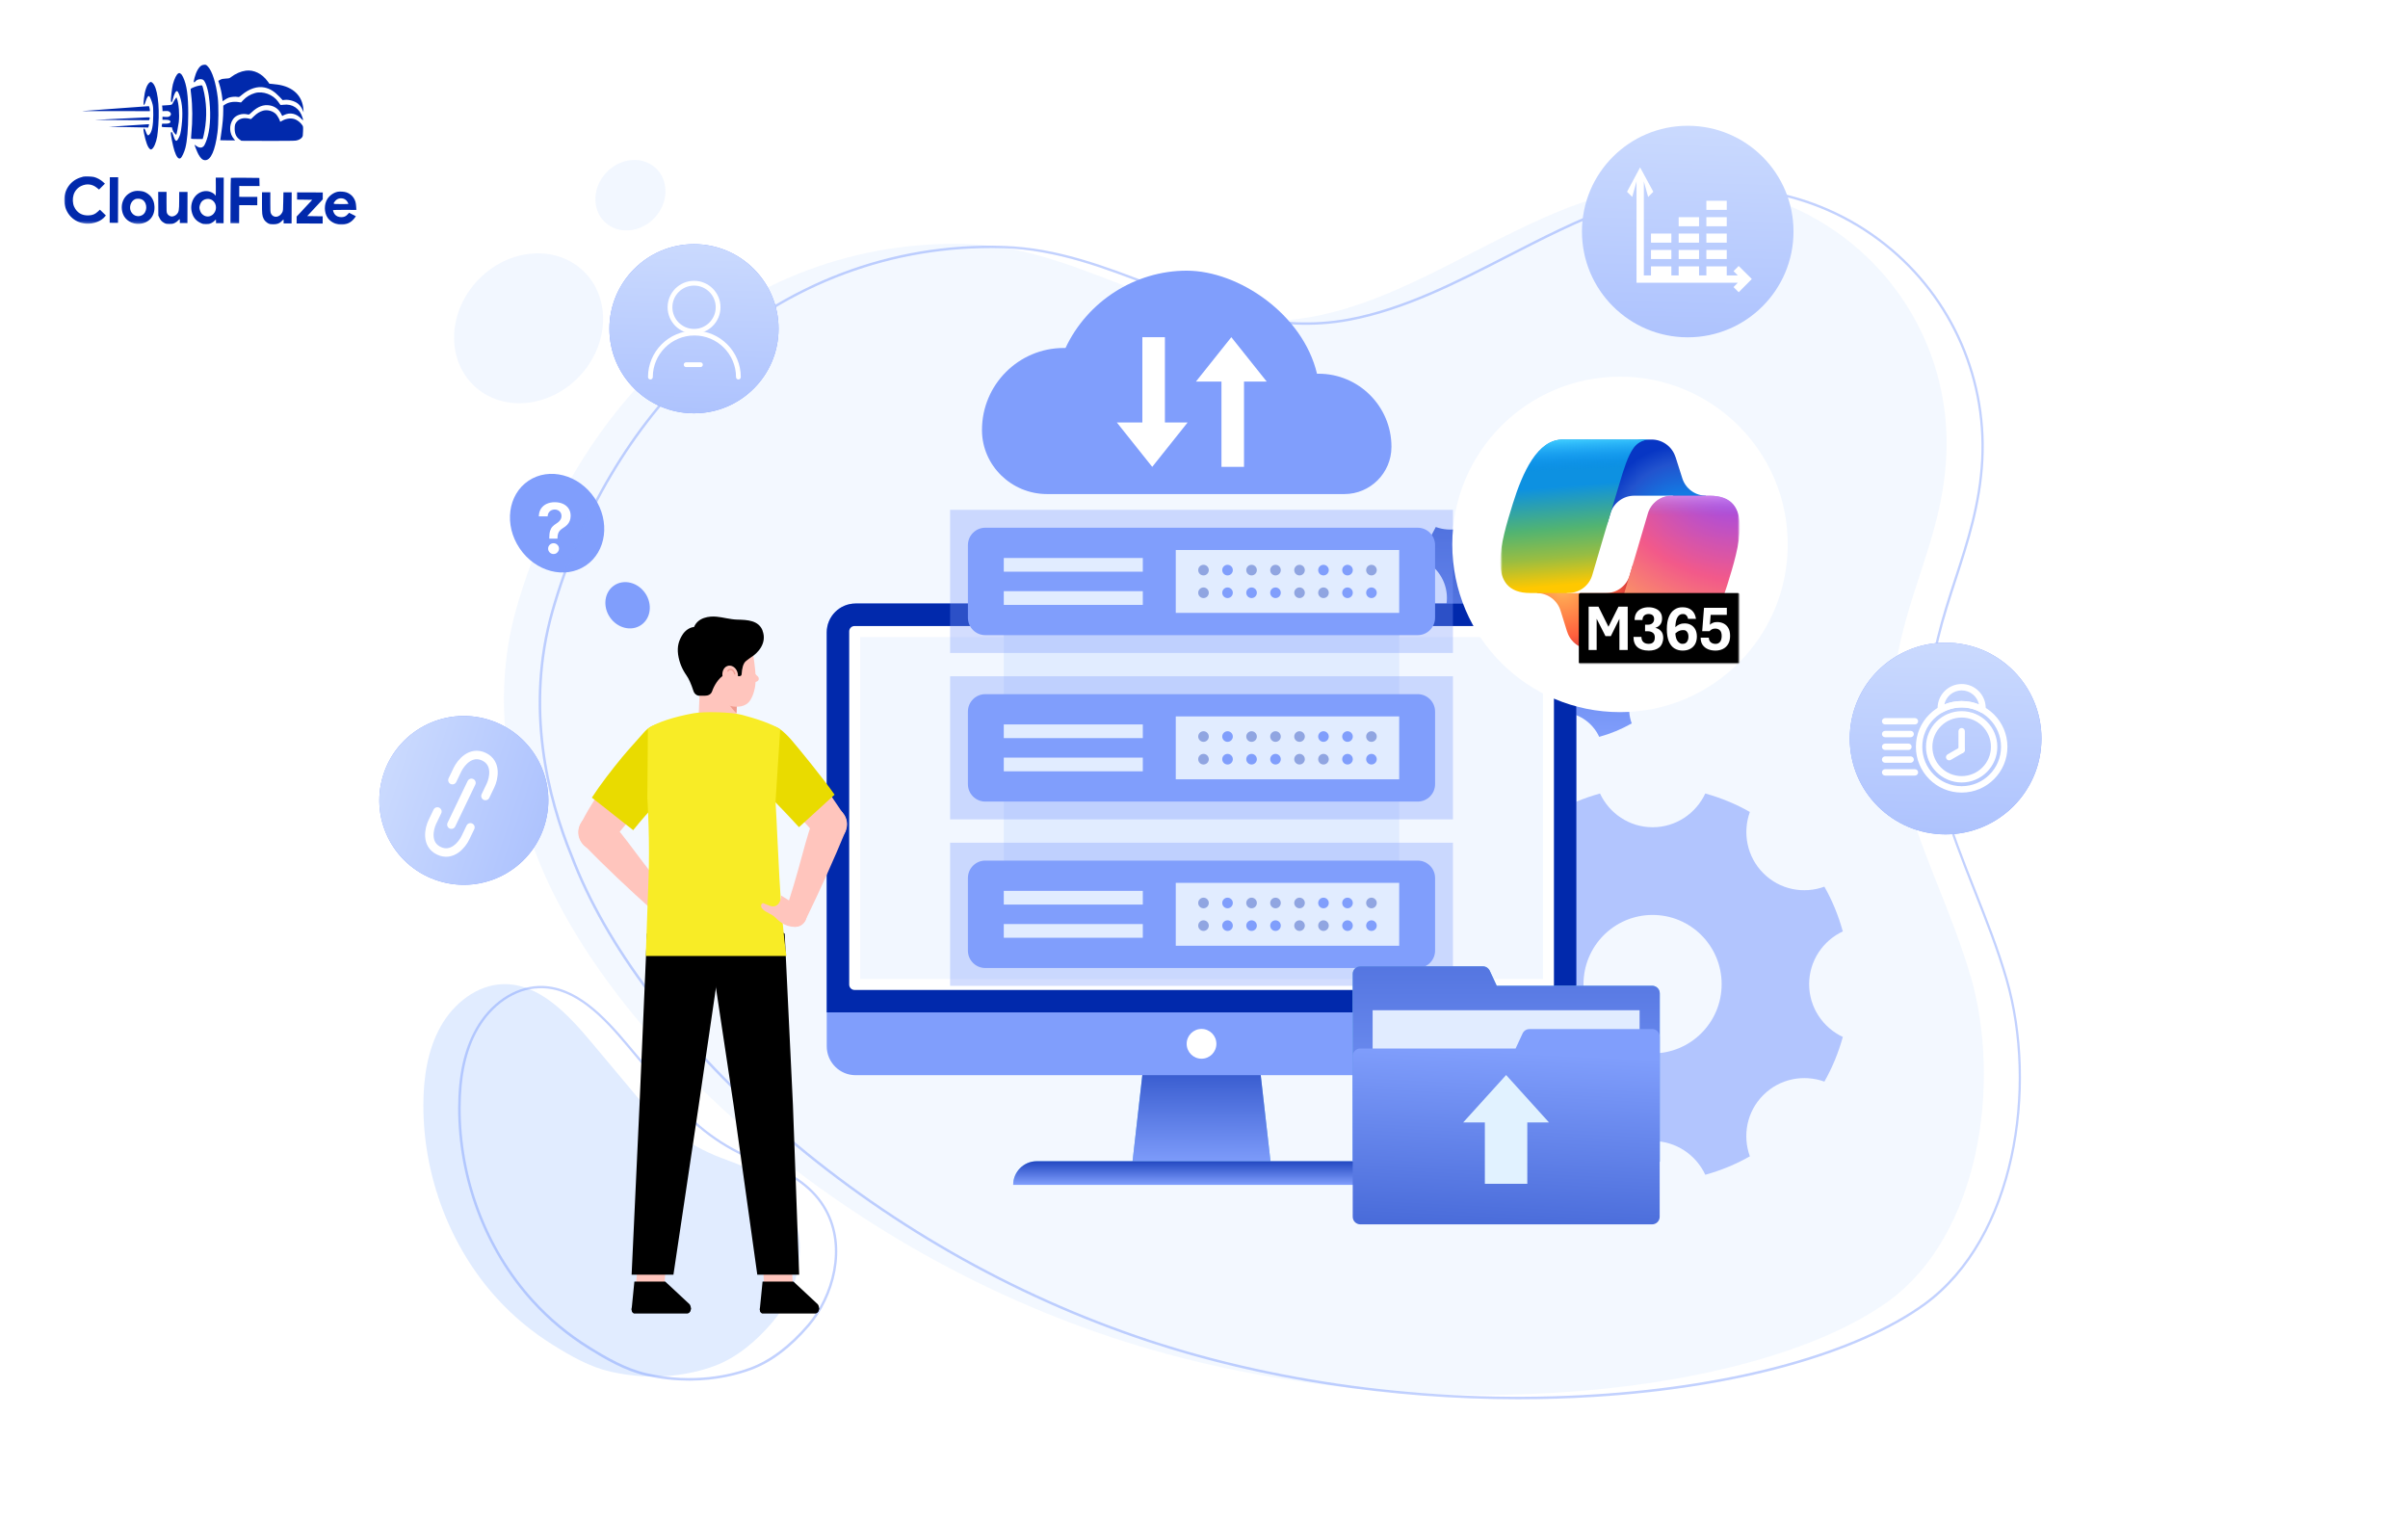 <?xml version="1.0" encoding="UTF-8"?> <svg xmlns="http://www.w3.org/2000/svg" width="900" height="568" viewBox="0 0 900 568" fill="none"><path d="M75.422 24.413C74.366 24.924 73.319 26.731 72.702 29.094C72.4 30.255 72.372 30.553 72.507 30.688C72.655 30.838 72.736 30.797 72.967 30.487C73.538 29.719 74.755 29.385 75.754 29.741C76.618 30.041 77.582 32.626 78.057 35.926C78.848 41.564 78.694 46.957 77.652 50.927C77.268 52.399 76.613 54.018 76.206 54.545C76.043 54.733 75.718 54.988 75.475 55.082C74.906 55.323 73.988 55.063 73.247 54.453C72.95 54.222 72.721 54.072 72.721 54.113C72.72 54.369 73.751 56.955 74.154 57.673C75 59.216 75.741 59.868 76.688 59.871C78.796 59.879 80.404 56.262 81.279 49.575C81.696 46.427 81.748 39.507 81.394 36.505C80.737 31.055 79.307 26.536 77.704 24.868C77.125 24.258 77.018 24.189 76.463 24.188C76.139 24.186 75.666 24.293 75.422 24.413Z" fill="#0129AC"></path><path d="M91.88 26.406C90.014 26.656 88.037 27.514 86.262 28.872C85.774 29.263 85.624 29.289 84.368 29.366C83.273 29.43 82.88 29.509 82.311 29.804C81.919 29.993 81.594 30.18 81.594 30.221C81.594 30.248 81.767 30.83 81.995 31.52C82.475 33.049 82.861 34.807 83.058 36.538L83.216 37.85L83.974 37.326C84.38 37.03 85.058 36.667 85.478 36.506C86.343 36.185 88.006 36.042 88.803 36.221C89.33 36.345 89.357 36.331 90.415 35.443C93.14 33.142 96.252 32.139 98.872 32.702C100.884 33.129 102.543 34.162 104.455 36.169L105.64 37.417L106.425 37.324C108.007 37.155 110.154 37.771 111.353 38.734C112.027 39.264 112.726 40.24 113.128 41.16L113.464 41.959L113.387 40.877C113.067 35.834 109.524 32.43 103.742 31.611C103.188 31.528 102.283 31.417 101.716 31.374L100.688 31.289L100.056 30.422C97.945 27.523 94.868 26.011 91.88 26.406Z" fill="#0129AC"></path><path d="M66.625 27.44C65.975 27.802 65.199 29.354 64.624 31.474C64.268 32.811 63.765 37.27 63.912 37.864C64.085 38.541 64.343 38.218 64.645 36.948C65.139 34.963 65.737 33.87 66.237 34.075C66.561 34.198 67.204 35.7 67.564 37.148C68.31 40.151 68.35 44.03 67.658 48.691C67.492 49.839 67.327 50.433 66.919 51.283C66.02 53.199 65.588 53.09 64.826 50.762C64.317 49.247 64.048 48.935 63.87 49.651C63.733 50.164 64.609 54.533 65.211 56.413C65.946 58.673 66.727 59.609 67.485 59.125C67.973 58.802 68.872 56.887 69.27 55.334C69.969 52.592 70.336 48.281 70.356 42.618C70.38 35.874 69.799 31.722 68.472 28.919C68.083 28.121 67.814 27.727 67.504 27.538C67.005 27.225 67.032 27.225 66.625 27.44Z" fill="#0129AC"></path><path d="M55.856 30.884C54.894 31.637 54.102 33.892 53.808 36.77C53.683 37.905 53.624 38.918 53.665 39.04C53.825 39.446 54.043 39.15 54.398 38.015C54.918 36.368 55.366 35.694 55.785 35.953C56.054 36.116 56.804 37.97 57.044 39.052C57.243 39.918 57.295 40.689 57.287 42.905C57.272 47.001 56.777 49.391 55.774 50.334C55.218 50.858 55.002 50.601 54.306 48.666C54.065 48.03 53.782 47.84 53.632 48.245C53.591 48.366 53.67 49.069 53.829 49.827C54.467 53.019 55.229 55.089 55.998 55.66C56.348 55.918 56.402 55.918 56.728 55.743C57.486 55.314 58.344 53.343 58.745 51.047C58.869 50.398 59.051 48.48 59.179 46.764C59.719 39.224 58.784 32.476 56.978 30.956C56.48 30.535 56.318 30.521 55.856 30.884Z" fill="#0129AC"></path><path d="M73.772 32.152C72.892 32.379 71.539 32.955 71.267 33.211C71.213 33.265 71.291 34.211 71.436 35.334C71.975 39.431 72.008 45.243 71.504 50.188C71.42 51.053 71.39 51.796 71.444 51.851C71.484 51.904 72.485 51.949 73.647 51.953L75.755 51.96L75.933 51.352C76.043 51.015 76.263 49.949 76.442 48.989C77.434 43.735 77.238 38.044 75.891 32.93C75.611 31.902 75.598 31.888 75.178 31.9C74.948 31.9 74.313 32.019 73.772 32.152Z" fill="#0129AC"></path><path d="M95.295 34.779C93.536 35.287 92.046 36.201 90.852 37.481L90.092 38.289L89.038 38.136C87.215 37.873 85.294 38.231 84.088 39.065L83.451 39.496L83.445 41.28C83.437 43.685 83.225 46.131 82.726 49.549C82.504 51.102 82.324 52.4 82.324 52.413C82.324 52.44 83.581 52.458 85.108 52.463L87.893 52.473L87.475 51.999C85.685 49.951 85.534 46.802 87.096 44.537C88.17 42.986 90.43 42.251 92.563 42.758C93.09 42.882 93.09 42.882 94.121 41.912C96.331 39.812 98.524 38.995 100.82 39.395C102.684 39.727 104.14 40.772 104.986 42.383L105.483 43.331L106.119 43.01C108.394 41.883 110.731 42.377 112.616 44.384C113.37 45.184 113.41 45.144 113.09 44.034C112.075 40.571 109.311 38.696 105.93 39.156C104.97 39.288 104.862 39.274 104.701 39.058C104.607 38.922 104.257 38.434 103.934 37.974C102.078 35.344 98.231 33.925 95.295 34.779Z" fill="#0129AC"></path><path d="M65.51 36.976C65.266 37.313 64.899 37.92 64.694 38.352C64.272 39.242 64.326 39.216 62.041 39.356L60.581 39.446L60.66 40.054C60.7 40.379 60.739 40.865 60.738 41.109L60.736 41.541L61.723 41.49C62.494 41.439 62.791 41.467 63.169 41.671C64.073 42.148 64.137 43.067 63.284 43.51C62.918 43.712 62.621 43.738 61.782 43.694L60.729 43.623L60.725 44.771L61.846 44.762C63.076 44.753 63.697 44.998 63.696 45.499C63.694 45.998 63.071 46.24 61.787 46.235L60.611 46.231L60.529 46.622C60.336 47.541 60.255 47.5 62.35 47.548L64.269 47.596L64.416 48.204C64.509 48.556 64.71 49.043 64.858 49.301C65.167 49.802 65.8 50.453 65.895 50.358C66.017 50.237 66.65 46.969 66.817 45.645C67.152 42.794 66.829 38.576 66.132 36.857L65.945 36.383L65.51 36.976Z" fill="#0129AC"></path><path d="M43.441 40.561C36.789 41.051 31.124 41.463 30.867 41.503C30.61 41.543 31.786 41.56 33.489 41.525C35.193 41.505 40.964 41.498 46.303 41.517L56.007 41.552L56.009 41.2C56.01 40.755 55.73 39.659 55.622 39.672C55.581 39.685 50.093 40.085 43.441 40.561Z" fill="#0129AC"></path><path d="M98.327 41.36C97.11 41.707 95.999 42.379 94.887 43.469L93.815 44.506L92.857 44.287C91.087 43.916 89.531 44.316 88.568 45.394C87.889 46.161 87.712 46.701 87.707 48.08C87.7 49.972 88.304 51.272 89.625 52.196L90.232 52.617L99.963 52.651C106.113 52.674 110.02 52.634 110.574 52.541C111.602 52.383 112.455 51.926 112.903 51.306C113.188 50.915 113.216 50.699 113.262 49.077C113.323 47.307 113.309 47.266 112.947 46.737C112.382 45.911 111.479 45.137 110.562 44.701C109.104 44.007 107.076 44.189 105.383 45.169C104.719 45.559 104.652 45.572 104.653 45.316C104.654 44.937 103.686 43.204 103.162 42.661C102.003 41.467 99.951 40.906 98.327 41.36Z" fill="#0129AC"></path><path d="M44.846 44.351L35.383 44.817L45.56 44.88L55.724 44.93L55.861 44.579C56.12 43.904 56.066 43.85 55.16 43.861C54.687 43.872 50.051 44.099 44.846 44.351Z" fill="#0129AC"></path><mask id="mask0_4460_5237" style="mask-type:luminance" maskUnits="userSpaceOnUse" x="24" y="24" width="110" height="60"><path d="M24.213 24L133.542 24.39L133.329 83.996L24 83.606L24.213 24Z" fill="white"></path></mask><g mask="url(#mask0_4460_5237)"><path d="M47.877 46.924L40.645 47.398L43.564 47.436C45.172 47.442 48.497 47.508 50.943 47.57L55.416 47.668L55.567 47.141C55.773 46.425 55.759 46.412 55.421 46.424C55.245 46.437 51.852 46.668 47.877 46.924Z" fill="#0129AC"></path></g><mask id="mask1_4460_5237" style="mask-type:luminance" maskUnits="userSpaceOnUse" x="24" y="24" width="110" height="60"><path d="M24.213 24L133.542 24.39L133.329 83.996L24 83.606L24.213 24Z" fill="white"></path></mask><g mask="url(#mask1_4460_5237)"><path d="M31.118 66.022C30.969 66.048 30.401 66.222 29.846 66.409C26.165 67.666 23.814 71.213 24.029 75.214C24.256 79.824 27.677 83.31 32.258 83.597C34.974 83.768 37.871 82.644 39.282 80.878L39.568 80.514L38.45 79.442L37.345 78.357L36.599 79.057C35.515 80.081 34.594 80.456 33.066 80.504C30.579 80.59 28.745 79.489 27.726 77.282C27.149 76.064 27.061 74.239 27.498 72.821C27.936 71.39 28.981 70.163 30.294 69.533C32.339 68.54 34.447 68.764 36.158 70.149L37.02 70.841L38.12 69.736L39.218 68.645L38.491 67.98C37.588 67.153 36.225 66.418 35.091 66.144C34.294 65.952 31.794 65.875 31.118 66.022Z" fill="#0129AC"></path></g><path d="M41.023 74.749L40.992 83.265L44.101 83.276L44.162 66.245L41.053 66.234L41.023 74.749Z" fill="#0129AC"></path><path d="M80.669 69.754C80.689 71.62 80.657 73.133 80.602 73.133C80.548 73.133 80.44 73.011 80.36 72.862C80.119 72.402 79.052 71.776 78.135 71.543C76.109 71.036 73.835 71.987 72.585 73.862C71.62 75.304 71.248 77.181 71.607 78.913C72.032 80.983 73.041 82.365 74.754 83.209C75.712 83.699 75.861 83.727 76.996 83.731C78.064 83.734 78.321 83.681 78.998 83.359C79.417 83.158 79.947 82.781 80.177 82.526C80.407 82.27 80.625 82.054 80.665 82.054C80.705 82.054 80.732 82.352 80.73 82.73L80.728 83.406L83.566 83.416L83.627 66.386L80.64 66.375L80.669 69.754ZM78.84 74.56C80.851 75.405 81.368 78.191 79.835 79.889C78.573 81.29 76.613 81.256 75.361 79.819C74.93 79.331 74.529 78.221 74.531 77.572C74.534 76.937 74.929 75.898 75.336 75.398C76.151 74.415 77.666 74.055 78.84 74.56Z" fill="#0129AC"></path><mask id="mask2_4460_5237" style="mask-type:luminance" maskUnits="userSpaceOnUse" x="24" y="24" width="110" height="60"><path d="M24.213 24L133.542 24.39L133.329 83.996L24 83.606L24.213 24Z" fill="white"></path></mask><g mask="url(#mask2_4460_5237)"><path d="M86.288 66.488C86.233 66.528 86.179 70.367 86.163 75.003L86.133 83.423L89.377 83.435L89.401 76.677L96.159 76.701L96.17 73.592L89.412 73.569L89.426 69.514L97.009 69.541L96.973 68.013L96.939 66.499L91.654 66.44C88.748 66.416 86.342 66.434 86.288 66.488Z" fill="#0129AC"></path></g><mask id="mask3_4460_5237" style="mask-type:luminance" maskUnits="userSpaceOnUse" x="24" y="24" width="110" height="60"><path d="M24.213 24L133.542 24.39L133.329 83.996L24 83.606L24.213 24Z" fill="white"></path></mask><g mask="url(#mask3_4460_5237)"><path d="M50.492 71.401C46.651 72.117 44.569 75.989 45.921 79.873C46.764 82.282 49.38 83.886 52.125 83.666C55.707 83.368 57.947 80.754 57.73 77.118C57.654 75.766 57.319 74.764 56.594 73.721C56.002 72.854 54.708 71.916 53.695 71.616C52.818 71.356 51.29 71.242 50.492 71.401ZM53.346 74.723C55.247 76.081 55.059 79.446 53.028 80.466C51.484 81.231 49.73 80.617 48.938 79.018C48.146 77.434 48.87 75.194 50.414 74.483C51.266 74.094 52.591 74.207 53.346 74.723Z" fill="#0129AC"></path></g><mask id="mask4_4460_5237" style="mask-type:luminance" maskUnits="userSpaceOnUse" x="24" y="24" width="110" height="60"><path d="M24.67 24L133.999 24.39L133.786 83.996L24.457 83.606L24.67 24Z" fill="white"></path></mask><g mask="url(#mask4_4460_5237)"><path d="M126.183 71.669C124.723 71.975 123.205 73.037 122.362 74.345C121.085 76.341 121.114 79.396 122.418 81.333C124.421 84.314 129.015 84.871 131.646 82.461C131.985 82.151 132.433 81.653 132.637 81.356L133.017 80.803L130.48 79.524L129.978 80.077C129.259 80.871 128.582 81.166 127.541 81.162C126.501 81.145 125.623 80.764 125.126 80.099C124.749 79.612 124.388 78.691 124.497 78.529C124.524 78.462 126.51 78.428 128.89 78.437L133.228 78.452L133.152 77.276C133.062 75.775 132.795 74.91 132.123 73.88C131.518 72.972 130.587 72.279 129.494 71.898C128.671 71.61 127.008 71.51 126.183 71.669ZM128.364 74.245C129.012 74.436 129.632 74.966 129.954 75.616C130.101 75.9 130.222 76.171 130.222 76.211C130.222 76.252 128.978 76.275 127.451 76.269C124.356 76.258 124.41 76.272 125.075 75.368C125.863 74.277 127.041 73.875 128.364 74.245Z" fill="#0129AC"></path></g><path d="M59.154 76.123L59.179 80.556L59.527 81.301C59.997 82.303 60.427 82.791 61.291 83.267C61.938 83.634 62.114 83.676 63.29 83.68C64.425 83.684 64.669 83.644 65.346 83.308C65.779 83.094 66.335 82.691 66.579 82.394C66.837 82.111 67.081 81.869 67.121 81.869C67.175 81.869 67.215 82.207 67.213 82.612L67.211 83.356L70.049 83.366L70.091 71.742L66.982 71.731L66.971 74.948C66.957 78.665 66.847 79.246 66.033 80.094C65.558 80.593 64.814 80.914 64.178 80.912C63.57 80.896 62.774 80.393 62.506 79.839C62.237 79.324 62.225 79.067 62.238 75.499L62.251 71.714L59.129 71.703L59.154 76.123Z" fill="#0129AC"></path><path d="M97.92 75.804C97.905 79.967 97.983 80.67 98.561 81.821C98.909 82.498 99.57 83.136 100.312 83.517C100.824 83.762 101.162 83.817 102.149 83.821C103.635 83.826 104.502 83.491 105.33 82.602C105.628 82.279 105.912 82.01 105.94 82.01C105.98 82.01 106.006 82.348 106.005 82.753L106.002 83.496L108.976 83.507L109.017 71.883L105.935 71.872L105.869 75.278C105.817 78.414 105.789 78.751 105.531 79.305C104.55 81.356 102.102 81.631 101.271 79.777C101.043 79.275 101.018 78.829 101.029 75.531L101.042 71.855L97.934 71.844L97.92 75.804Z" fill="#0129AC"></path><path d="M111.039 73.242L111.034 74.594L113.859 74.631L116.697 74.682L113.78 77.807L110.876 80.932L110.867 83.514L120.599 83.549L120.608 80.845L117.716 80.808L114.824 80.757L117.727 77.632L120.631 74.507L120.64 71.925L111.044 71.891L111.039 73.242Z" fill="#0129AC"></path><path opacity="0.44" d="M216.301 140.902C227.678 129.149 228.512 111.47 218.165 101.413C207.818 91.356 190.208 92.731 178.831 104.484C167.455 116.236 166.62 133.916 176.967 143.973C187.314 154.029 204.925 152.654 216.301 140.902Z" fill="#E1ECFF"></path><path opacity="0.44" d="M244.493 81.575C249.818 76.075 250.164 67.756 245.265 62.995C240.367 58.234 232.08 58.835 226.755 64.336C221.43 69.837 221.084 78.155 225.982 82.916C230.88 87.677 239.168 87.076 244.493 81.575Z" fill="#E1ECFF"></path><path opacity="0.41" d="M736.52 364.919C726.536 330.31 706.332 298.69 707.454 261.416C708.488 227.606 725.709 204.365 727.422 170.762C730.849 103.911 665.863 48.962 590.125 76.111C556.45 88.161 525.316 111.875 490.784 118.329C442.34 127.419 407.779 92.691 361.639 91.21C321.377 89.937 280.968 103.852 248.268 134.435C222.539 158.475 203.221 191.486 193.03 227.28C184.138 258.515 188.687 290.697 200.267 318.911C224.696 383.364 306.933 463.923 415.873 499.953C524.784 535.984 654.992 523.105 705.947 486.216C739.947 461.406 748.1 404.799 736.55 364.86L736.52 364.919Z" fill="#E1ECFF"></path><path d="M271.811 433.576C259.227 429.194 247.884 421.586 239.111 411.105C233.144 403.97 227.177 396.835 221.181 389.7C212.23 379.012 201.419 367.406 187.92 367.821C178.319 368.117 169.605 374.897 164.702 383.631C159.798 392.364 158.262 402.756 158.233 412.911C158.174 439.497 168.187 465.936 185.645 485.15C191.819 491.96 198.908 497.822 206.618 502.618C213.412 506.852 220.501 510.908 228.211 512.654C244.96 516.444 258.813 513.543 266.907 510.552C275.385 507.444 282.74 501.138 288.707 494.151C298.544 482.604 302.561 464.544 295.147 451.133C290.125 442.103 281.44 436.951 271.811 433.606V433.576Z" fill="#E1ECFF"></path><path d="M194.215 204.939C200.123 213.694 211.181 216.579 218.915 211.383C226.648 206.187 228.128 194.878 222.22 186.123C216.313 177.369 205.254 174.484 197.521 179.679C189.787 184.875 188.307 196.184 194.215 204.939Z" fill="#809EFC"></path><path d="M227.935 230.661C230.7 234.758 235.91 236.086 239.571 233.627C243.231 231.167 243.958 225.851 241.192 221.754C238.427 217.656 233.218 216.328 229.557 218.788C225.896 221.247 225.17 226.563 227.935 230.661Z" fill="#809EFC"></path><path d="M205.289 201.303V201.063C205.295 199.948 205.4 199.062 205.603 198.403C205.812 197.745 206.108 197.215 206.489 196.815C206.871 196.409 207.336 196.037 207.883 195.698C208.259 195.464 208.594 195.209 208.89 194.932C209.191 194.649 209.428 194.335 209.601 193.99C209.773 193.639 209.859 193.248 209.859 192.818C209.859 192.331 209.745 191.91 209.518 191.553C209.29 191.196 208.982 190.919 208.594 190.722C208.213 190.525 207.785 190.426 207.311 190.426C206.874 190.426 206.458 190.522 206.064 190.712C205.677 190.897 205.354 191.18 205.095 191.562C204.843 191.937 204.701 192.414 204.67 192.993H201.383C201.414 191.823 201.697 190.845 202.233 190.057C202.774 189.269 203.488 188.678 204.375 188.284C205.267 187.89 206.252 187.693 207.329 187.693C208.505 187.693 209.539 187.899 210.432 188.312C211.33 188.724 212.029 189.312 212.528 190.075C213.032 190.832 213.285 191.731 213.285 192.771C213.285 193.473 213.171 194.101 212.943 194.655C212.721 195.209 212.404 195.701 211.992 196.132C211.58 196.563 211.09 196.948 210.524 197.286C210.025 197.594 209.616 197.914 209.296 198.246C208.982 198.579 208.748 198.97 208.594 199.419C208.447 199.862 208.37 200.41 208.363 201.063V201.303H205.289ZM206.895 207.064C206.341 207.064 205.864 206.867 205.464 206.473C205.064 206.079 204.864 205.599 204.864 205.033C204.864 204.479 205.064 204.005 205.464 203.611C205.864 203.217 206.341 203.02 206.895 203.02C207.443 203.02 207.917 203.217 208.317 203.611C208.724 204.005 208.927 204.479 208.927 205.033C208.927 205.408 208.831 205.75 208.64 206.058C208.456 206.365 208.21 206.612 207.902 206.796C207.6 206.975 207.265 207.064 206.895 207.064Z" fill="white"></path><path opacity="0.48" d="M567.469 522.958C519.704 522.958 471.497 515.556 429.167 501.553C378.153 484.677 329.856 457.025 289.506 421.586C252.936 389.463 225.879 353.462 213.265 320.215C204.285 298.306 195.719 264.555 206.028 228.287C216.367 191.99 236.01 158.95 261.385 135.235C292.726 105.955 333.106 90.53 375.11 91.892C395.227 92.543 413.364 99.56 430.91 106.339C453.507 115.073 476.873 124.133 504.167 119.011C524.638 115.162 544.281 105.066 563.275 95.326C576.301 88.635 589.742 81.707 603.418 76.822C638.806 64.151 674.933 68.651 702.463 89.197C728.458 108.56 742.991 139.498 741.307 171.947C740.451 188.467 735.813 202.708 731.323 216.474C726.685 230.715 721.87 245.429 721.339 262.571C720.571 287.618 729.669 310.533 738.442 332.708C742.695 343.485 747.126 354.617 750.376 365.927C762.044 406.28 753.714 462.887 719.596 487.786C694.133 506.23 649.086 518.724 596.063 522.07C586.552 522.662 576.981 522.958 567.41 522.958H567.469ZM370.089 92.721C330.152 92.721 291.958 107.938 262.034 135.886C236.778 159.483 217.224 192.405 206.944 228.524C196.694 264.525 205.201 298.069 214.152 319.859C226.706 352.989 253.675 388.842 290.126 420.876C330.359 456.225 378.537 483.818 429.462 500.664C480.181 517.451 539.348 524.734 596.063 521.122C648.938 517.777 693.779 505.342 719.123 487.016C752.916 462.354 761.128 406.221 749.578 366.163C746.329 354.913 741.928 343.811 737.674 333.034C728.842 310.77 719.744 287.737 720.482 262.512C721.014 245.222 725.829 230.449 730.496 216.149C734.986 202.441 739.594 188.289 740.451 171.858C742.105 139.735 727.719 109.093 701.961 89.908C674.667 69.569 638.865 65.098 603.773 77.681C590.155 82.566 576.715 89.464 563.718 96.125C544.665 105.925 524.962 116.05 504.344 119.899C476.814 125.051 453.3 115.961 430.585 107.168C413.127 100.418 395.049 93.431 375.11 92.78C373.427 92.721 371.772 92.691 370.089 92.691V92.721Z" fill="#809EFC"></path><path opacity="0.48" d="M257.633 516C252.729 516 247.353 515.497 241.563 514.195C233.588 512.389 226.174 508.036 219.823 504.099C211.995 499.243 204.905 493.322 198.761 486.542C181.215 467.209 171.172 440.771 171.231 414.007C171.26 401.928 173.387 392.276 177.759 384.519C183.135 374.897 192.204 368.769 201.361 368.473C215.067 368.029 225.878 379.634 235.006 390.5L252.936 411.905C261.443 422.06 272.698 429.787 285.459 434.258C296.92 438.255 304.63 444.057 309.031 451.992C316.977 466.292 311.778 484.736 302.562 495.543C295.591 503.714 288.206 509.28 280.555 512.063C275.888 513.78 267.883 516 257.662 516H257.633ZM202.07 369.361C201.833 369.361 201.627 369.361 201.39 369.361C192.528 369.627 183.785 375.608 178.556 384.934C174.273 392.543 172.206 402.046 172.176 413.978C172.117 440.505 182.042 466.736 199.47 485.891C205.555 492.612 212.586 498.444 220.354 503.27C226.617 507.178 233.972 511.471 241.8 513.247C259.435 517.244 273.466 513.662 280.26 511.175C287.733 508.421 295 502.944 301.882 494.921C310.892 484.351 315.973 466.351 308.263 452.406C303.98 444.679 296.418 439.024 285.193 435.087C272.284 430.587 260.882 422.741 252.286 412.468L234.356 391.062C225.553 380.523 215.096 369.331 202.129 369.331L202.07 369.361Z" fill="#809EFC"></path><path d="M635.174 209.132C633.992 204.84 632.308 200.754 630.152 196.964C624.54 199.007 618.011 197.823 613.521 193.293C609.032 188.793 607.82 182.25 609.859 176.625C606.078 174.464 602.001 172.776 597.718 171.592C595.178 177.01 589.742 180.799 583.392 180.799C577.041 180.799 571.576 177.01 569.065 171.592C564.782 172.776 560.705 174.464 556.924 176.625C558.963 182.25 557.781 188.793 553.262 193.293C548.772 197.793 542.243 199.007 536.631 196.964C534.475 200.754 532.791 204.84 531.609 209.132C537.015 211.679 540.796 217.126 540.796 223.491C540.796 229.857 537.015 235.334 531.609 237.85C532.791 242.143 534.475 246.229 536.631 250.019C542.243 247.976 548.772 249.16 553.262 253.69C557.752 258.19 558.963 264.733 556.924 270.358C560.705 272.519 564.782 274.207 569.065 275.391C571.605 269.973 577.041 266.184 583.392 266.184C589.742 266.184 595.207 269.973 597.718 275.391C602.001 274.207 606.078 272.519 609.859 270.358C607.82 264.733 609.002 258.19 613.521 253.69C618.011 249.19 624.54 247.976 630.152 250.019C632.308 246.229 633.992 242.143 635.174 237.85C629.768 235.304 625.987 229.857 625.987 223.491C625.987 217.126 629.768 211.649 635.174 209.132ZM583.362 242.351C572.964 242.351 564.546 233.913 564.546 223.491C564.546 213.07 572.964 204.632 583.362 204.632C593.76 204.632 602.178 213.07 602.178 223.491C602.178 233.913 593.76 242.351 583.362 242.351Z" fill="url(#paint0_linear_4460_5237)"></path><path opacity="0.57" d="M688.758 348.104C687.133 342.212 684.829 336.587 681.875 331.376C674.165 334.189 665.215 332.561 659.041 326.343C652.868 320.156 651.243 311.185 654.02 303.458C648.821 300.497 643.238 298.188 637.359 296.56C633.874 303.991 626.4 309.172 617.686 309.172C608.972 309.172 601.469 303.991 598.013 296.56C592.135 298.188 586.523 300.497 581.353 303.458C584.159 311.185 582.535 320.156 576.332 326.343C570.158 332.531 561.208 334.159 553.498 331.376C550.544 336.587 548.24 342.183 546.615 348.104C554.03 351.597 559.199 359.088 559.199 367.822C559.199 376.556 554.03 384.075 546.615 387.539C548.24 393.431 550.544 399.056 553.498 404.237C561.208 401.425 570.158 403.053 576.332 409.27C582.505 415.458 584.13 424.429 581.353 432.156C586.552 435.117 592.135 437.426 598.013 439.054C601.499 431.623 608.972 426.442 617.686 426.442C626.4 426.442 633.903 431.623 637.359 439.054C643.238 437.426 648.85 435.117 654.02 432.156C651.213 424.429 652.838 415.458 659.041 409.27C665.215 403.083 674.165 401.454 681.875 404.237C684.829 399.027 687.133 393.431 688.758 387.539C681.343 384.046 676.174 376.556 676.174 367.822C676.174 359.088 681.343 351.568 688.758 348.104ZM617.657 393.698C603.389 393.698 591.84 382.121 591.84 367.822C591.84 353.522 603.389 341.946 617.657 341.946C631.924 341.946 643.474 353.522 643.474 367.822C643.474 382.121 631.924 393.698 617.657 393.698Z" fill="#809EFC"></path><path d="M469.872 390.115H449.076H428.281L423.111 435.649H449.076H475.041L469.872 390.115Z" fill="#77C3F0"></path><path d="M469.872 390.115H449.076H428.281L423.111 435.649H449.076H475.041L469.872 390.115Z" fill="url(#paint1_linear_4460_5237)"></path><path d="M510.635 433.992H387.486C382.642 433.992 378.684 437.929 378.684 442.814H519.408C519.408 437.959 515.479 433.992 510.605 433.992H510.635Z" fill="#92D0F6"></path><path d="M510.635 433.992H387.486C382.642 433.992 378.684 437.929 378.684 442.814H519.408C519.408 437.959 515.479 433.992 510.605 433.992H510.635Z" fill="url(#paint2_linear_4460_5237)"></path><path d="M578.368 225.563H319.782C313.827 225.563 309 230.402 309 236.37V391.033C309 397.001 313.827 401.839 319.782 401.839H578.368C584.322 401.839 589.149 397.001 589.149 391.033V236.37C589.149 230.402 584.322 225.563 578.368 225.563Z" fill="#809EFC"></path><path d="M589.149 236.37V378.361H309V236.37C309 230.389 313.815 225.563 319.782 225.563H578.368C584.334 225.563 589.149 230.389 589.149 236.37Z" fill="#0129AC"></path><path d="M580.791 367.983V235.972C580.791 234.868 579.896 233.972 578.791 233.972L319.39 233.972C318.286 233.972 317.39 234.868 317.39 235.972V367.983C317.39 369.088 318.286 369.983 319.39 369.983H578.791C579.896 369.983 580.791 369.088 580.791 367.983Z" fill="white"></path><path d="M449.075 395.681C452.142 395.681 454.628 393.189 454.628 390.115C454.628 387.041 452.142 384.549 449.075 384.549C446.008 384.549 443.521 387.041 443.521 390.115C443.521 393.189 446.008 395.681 449.075 395.681Z" fill="white"></path><path d="M576.686 365.897V238.087L321.497 238.087V365.897H576.686Z" fill="#F2F7FF"></path><path d="M296.683 485.773L295.413 465.759L284.809 466.085L285.606 480.947L285.783 486.099L296.683 485.773Z" fill="#FFC5BD"></path><path d="M306.137 488.911C306.137 489.977 305.516 490.835 304.778 490.835H285.016C284.455 490.835 283.982 490.184 283.982 489.355L284.041 488.733L285.016 478.963H296.537L305.31 487.135C305.753 487.431 306.078 488.052 306.107 488.733C306.107 488.763 306.107 488.852 306.107 488.881L306.137 488.911Z" fill="black"></path><path d="M306.137 488.911C306.137 489.977 305.516 490.835 304.778 490.835H285.016C284.455 490.835 283.982 490.184 283.982 489.355L284.041 488.733H306.107C306.107 488.763 306.107 488.852 306.107 488.881L306.137 488.911Z" fill="black"></path><path d="M237.34 485.95L238.758 465.907H249.392L248.269 480.799V485.95H237.34Z" fill="#FFC5BD"></path><path d="M258.225 488.911C258.225 489.976 257.604 490.835 256.866 490.835H237.104C236.543 490.835 236.07 490.184 236.07 489.355L236.129 488.733L237.104 478.963H248.624L257.398 487.134C257.841 487.43 258.166 488.052 258.195 488.733C258.195 488.763 258.195 488.851 258.195 488.881L258.225 488.911Z" fill="black"></path><path d="M258.225 488.911C258.225 489.976 257.604 490.835 256.866 490.835H237.104C236.543 490.835 236.07 490.184 236.07 489.355L236.129 488.733H258.195C258.195 488.763 258.195 488.851 258.195 488.881L258.225 488.911Z" fill="black"></path><path d="M236.07 476.388L239.024 412.942L241.801 348.933L256.63 339.962L270.838 346.979L261.179 412.942L251.697 476.388H236.07Z" fill="black"></path><path d="M283.037 476.388L274.175 412.942L264.25 346.979L278.458 339.962L293.287 348.963L296.359 412.942L298.693 476.388H283.037Z" fill="black"></path><path d="M267.144 369.539C266.878 369.539 266.612 369.361 266.553 369.095L263.481 352.575C263.422 352.278 263.629 351.982 263.924 351.923C264.219 351.864 264.515 352.071 264.574 352.367L267.646 368.888C267.705 369.184 267.498 369.48 267.203 369.539C267.203 369.539 267.173 369.539 267.144 369.539Z" fill="black"></path><path d="M301.204 343.574L293.465 340.673C295.208 335.995 297.896 326.817 299.786 319.741C301.381 313.731 303.006 308.491 304.069 305.649L316.21 310.208C311.572 321.459 306.551 332.561 301.234 343.515V343.574H301.204Z" fill="#FFC5BD"></path><path d="M312.514 314.091C315.844 312.75 317.459 308.956 316.12 305.619C314.781 302.281 310.996 300.663 307.666 302.005C304.336 303.346 302.722 307.14 304.061 310.477C305.399 313.815 309.184 315.433 312.514 314.091Z" fill="#FFC5BD"></path><path d="M298.817 346.104C300.936 345.25 301.963 342.836 301.111 340.712C300.259 338.588 297.851 337.559 295.732 338.413C293.612 339.266 292.585 341.68 293.437 343.804C294.289 345.928 296.697 346.958 298.817 346.104Z" fill="#FFC5BD"></path><path d="M255.358 285.812C252.375 289.838 246.822 290.786 242.716 288.092C242.568 288.003 242.42 287.884 242.273 287.796C238.108 284.717 237.251 278.825 240.323 274.68C243.395 270.506 249.273 269.647 253.409 272.726C257.574 275.805 258.43 281.697 255.358 285.842V285.812Z" fill="#FFC5BD"></path><path d="M225.307 317.294C228.728 315.915 230.386 312.019 229.011 308.59C227.636 305.161 223.748 303.499 220.327 304.877C216.906 306.256 215.248 310.153 216.623 313.581C217.998 317.01 221.886 318.672 225.307 317.294Z" fill="#FFC5BD"></path><path d="M240.324 274.651C232.407 284.036 222.925 296.471 217.637 306.803L217.549 306.981L228.301 314.945C236.631 304.375 244.961 295.523 255.241 285.96L255.359 285.812L240.324 274.651Z" fill="#FFC5BD"></path><path d="M257.574 286.523C260.705 282.171 259.376 275.835 254.59 272.341C250.868 269.647 246.319 269.706 242.922 271.779C241.918 272.401 241.091 273.229 240.323 274.118C237.664 277.167 234.976 280.039 232.377 283.177C228.832 287.47 224.283 293.332 221.211 298.099L236.66 310.267C242.509 302.924 249.657 295.76 255.683 288.773L257.574 286.582V286.523Z" fill="#E9DB00"></path><path d="M243.66 339.992L250.011 334.248C246.555 330.399 241.859 324.359 237.339 318.29C233.499 313.109 229.954 308.698 227.857 306.359L217.902 315.389C226.646 324.448 234.887 332.087 243.601 339.962L243.66 340.021V339.992Z" fill="#FFC5BD"></path><path d="M222.983 317.669C226.686 317.669 229.688 314.66 229.688 310.948C229.688 307.236 226.686 304.228 222.983 304.228C219.279 304.228 216.277 307.236 216.277 310.948C216.277 314.66 219.279 317.669 222.983 317.669Z" fill="#FFC5BD"></path><path d="M246.939 341.502C249.305 341.502 251.223 339.58 251.223 337.209C251.223 334.838 249.305 332.916 246.939 332.916C244.574 332.916 242.656 334.838 242.656 337.209C242.656 339.58 244.574 341.502 246.939 341.502Z" fill="#FFC5BD"></path><path d="M275.061 271.305L276.036 248.123L261.975 247.531L260.971 271.246L275.061 271.305Z" fill="#FFC5BD"></path><path d="M276.124 245.992L275.267 266.568C270.659 262.068 269.212 257.064 269.478 250.581C269.537 248.893 269.773 247.324 270.187 245.755L276.124 245.992Z" fill="#EF9B8F"></path><path d="M282.269 256.265C282.21 256.591 282.151 256.917 282.092 257.242C281.797 258.782 281.294 260.233 280.497 261.565C278.34 265.147 273.112 264.496 269.213 262.542C267.056 261.476 265.225 260.084 263.541 258.279C260.322 257.005 256.806 252.565 255.861 247.916C254.414 240.929 256.511 235.038 264.989 233.113C272.551 231.426 278.902 235.126 280.113 238.946C281.324 242.706 281.885 246.673 282.269 250.611C282.446 252.476 282.505 254.4 282.269 256.265Z" fill="#FFC5BD"></path><path d="M285.016 235.659C283.509 231.87 279.462 231.662 275.593 231.574C272.964 231.514 270.187 230.685 267.824 230.478C265.077 230.212 260.882 230.745 259.405 234.327C257.662 234.475 256.008 235.718 255.033 237.288C253.675 239.478 253.054 241.61 253.438 244.571C253.852 247.502 254.915 250.048 256.569 252.416C257.426 253.63 258.283 255.495 259.228 258.397C259.523 259.255 260.291 259.907 261.177 260.025C261.177 260.025 262.034 260.025 263.363 260.025C264.663 260.025 265.756 259.581 266.199 258.249C266.79 256.532 268.415 253.423 270.807 252.18C272.284 251.41 272.786 252.594 274.293 252.624C275.947 252.683 277.129 253.038 277.188 251.943C277.306 249.87 277.749 247.916 278.812 247.058C279.315 246.643 280.437 245.814 281.028 245.429C282.712 244.393 286.965 240.603 284.957 235.6L285.016 235.659Z" fill="black"></path><path d="M278.9 248.687L283.243 252.831C283.833 253.394 283.656 254.401 282.888 254.697L279.166 256.147L278.9 248.687Z" fill="#FFC5BD"></path><path d="M270.216 253.394C270.866 255.229 272.579 256.206 274.056 255.585C275.533 254.963 276.212 252.979 275.592 251.144C274.942 249.308 273.229 248.331 271.752 248.953C270.275 249.575 269.595 251.558 270.216 253.394Z" fill="#FFC5BD"></path><path d="M274.619 252.12C274.619 252.12 274.619 252.12 274.648 252.12C274.796 252.12 274.885 251.972 274.855 251.854C274.826 251.587 274.737 251.351 274.619 251.114C274.235 250.285 273.437 249.811 272.728 249.959C272.61 249.959 272.462 250.048 272.374 250.107C272.138 250.225 271.96 250.433 271.842 250.699C271.783 250.818 271.842 250.966 271.931 251.025C272.049 251.084 272.197 251.025 272.256 250.906C272.344 250.729 272.462 250.61 272.61 250.522C272.669 250.492 272.758 250.462 272.817 250.433C273.29 250.314 273.88 250.699 274.176 251.291C274.264 251.499 274.323 251.676 274.353 251.883C274.353 252.002 274.471 252.091 274.589 252.091L274.619 252.12Z" fill="#EF9B8F"></path><path d="M279.108 286.375C282.299 290.016 287.763 290.461 291.515 287.5C291.662 287.382 291.781 287.293 291.899 287.174C295.65 283.858 296.005 278.085 292.696 274.325C289.388 270.565 283.628 270.21 279.876 273.526C276.125 276.842 275.77 282.615 279.079 286.375H279.108Z" fill="#FFC5BD"></path><path d="M316.312 309.513C317.134 306.028 314.981 302.536 311.504 301.712C308.027 300.888 304.543 303.045 303.721 306.53C302.899 310.015 305.051 313.508 308.528 314.331C312.005 315.155 315.49 312.998 316.312 309.513Z" fill="#FFC5BD"></path><path d="M292.727 274.325C301.766 284.451 307.29 292.385 314.852 303.665L314.94 303.813L305.222 312.399C296.301 302.155 289.478 295.376 279.257 286.464L279.109 286.346L292.727 274.296V274.325Z" fill="#FFC5BD"></path><path d="M279.609 289.098C274.824 283.71 274.706 277.167 279.373 273.2C282.741 270.328 288.235 270.299 291.425 272.43C292.459 273.111 294.379 274.917 295.62 276.338C298.219 279.328 307.937 291.23 311.925 297.003L298.633 309.142C292.518 302.392 284.572 294.664 279.609 289.069V289.098Z" fill="#E9DB00"></path><path d="M242.123 335.61C242.626 325.071 242.832 313.524 241.946 298.099L242.153 272.342C245.52 269.885 252.285 267.842 259.079 266.598C263.244 265.829 273.465 266.125 277.275 267.161C281.706 268.345 288.293 270.299 291.602 272.608L289.859 299.58C290.922 317.373 291.306 338.601 293.935 357.282H241.355C241.621 350.502 242.005 338.334 242.123 335.64V335.61Z" fill="#F8EC26"></path><path d="M291.957 335.373C291.307 338.807 289.21 339.074 287.851 338.57C286.522 338.038 285.961 337.889 285.399 337.593C284.838 337.297 283.834 338.452 285.015 339.755C286.197 341.057 288.383 341.472 289.919 343.041C291.455 344.61 294.291 346.919 298.19 346.268L295.177 336.705L291.868 334.633L291.927 335.403L291.957 335.373Z" fill="#FFC5BD"></path><path d="M298.62 346.051C300.796 345.355 301.997 343.023 301.303 340.842C300.608 338.662 298.282 337.458 296.106 338.154C293.93 338.85 292.729 341.182 293.423 343.363C294.118 345.544 296.445 346.747 298.62 346.051Z" fill="#FFC5BD"></path><path d="M391.328 184.648C378.036 184.648 367.136 174.02 367.018 160.934V160.667C367.018 143.792 380.724 130.054 397.561 130.054C414.398 130.054 398.004 130.054 398.24 130.054C406.393 112.646 424.176 101.159 443.554 101.159C462.931 101.159 486.947 117.412 492.234 139.676C492.441 139.676 492.648 139.676 492.854 139.676C507.86 139.676 520.06 151.904 520.06 166.944V167.092C520.03 176.773 512.143 184.648 502.484 184.648H391.328Z" fill="#809EFC"></path><path d="M522.984 221.538H375.17V337.475H522.984V221.538Z" fill="#E1ECFF"></path><path opacity="0.34" d="M543.039 190.54H355.111V244.038H543.039V190.54Z" fill="#809EFC"></path><path d="M529.867 197.23H368.258C364.669 197.23 361.76 200.147 361.76 203.744V230.863C361.76 234.46 364.669 237.376 368.258 237.376H529.867C533.456 237.376 536.366 234.46 536.366 230.863V203.744C536.366 200.147 533.456 197.23 529.867 197.23Z" fill="#809EFC"></path><path d="M522.954 205.55H439.447V229.057H522.954V205.55Z" fill="#E1ECFF"></path><path d="M427.129 208.541H375.17V213.662H427.129V208.541Z" fill="#E1ECFF"></path><path d="M427.129 220.945H375.17V226.067H427.129V220.945Z" fill="#E1ECFF"></path><path d="M449.815 215.054C450.908 215.054 451.794 214.166 451.794 213.07C451.794 211.975 450.908 211.086 449.815 211.086C448.722 211.086 447.836 211.975 447.836 213.07C447.836 214.166 448.722 215.054 449.815 215.054Z" fill="#0129AC" fill-opacity="0.36"></path><path d="M467.776 215.054C468.869 215.054 469.755 214.166 469.755 213.07C469.755 211.975 468.869 211.086 467.776 211.086C466.683 211.086 465.797 211.975 465.797 213.07C465.797 214.166 466.683 215.054 467.776 215.054Z" fill="#0129AC" fill-opacity="0.36"></path><path d="M476.725 215.054C477.818 215.054 478.704 214.166 478.704 213.07C478.704 211.975 477.818 211.086 476.725 211.086C475.632 211.086 474.746 211.975 474.746 213.07C474.746 214.166 475.632 215.054 476.725 215.054Z" fill="#0129AC" fill-opacity="0.36"></path><path d="M485.706 215.054C486.799 215.054 487.685 214.166 487.685 213.07C487.685 211.975 486.799 211.086 485.706 211.086C484.613 211.086 483.727 211.975 483.727 213.07C483.727 214.166 484.613 215.054 485.706 215.054Z" fill="#0129AC" fill-opacity="0.36"></path><path d="M512.587 215.054C513.68 215.054 514.566 214.166 514.566 213.07C514.566 211.975 513.68 211.086 512.587 211.086C511.494 211.086 510.607 211.975 510.607 213.07C510.607 214.166 511.494 215.054 512.587 215.054Z" fill="#0129AC" fill-opacity="0.36"></path><path d="M449.815 223.521C450.908 223.521 451.794 222.633 451.794 221.537C451.794 220.442 450.908 219.554 449.815 219.554C448.722 219.554 447.836 220.442 447.836 221.537C447.836 222.633 448.722 223.521 449.815 223.521Z" fill="#0129AC" fill-opacity="0.36"></path><path d="M485.706 223.521C486.799 223.521 487.685 222.633 487.685 221.537C487.685 220.442 486.799 219.554 485.706 219.554C484.613 219.554 483.727 220.442 483.727 221.537C483.727 222.633 484.613 223.521 485.706 223.521Z" fill="#0129AC" fill-opacity="0.36"></path><path d="M494.657 223.521C495.75 223.521 496.636 222.633 496.636 221.537C496.636 220.442 495.75 219.554 494.657 219.554C493.564 219.554 492.678 220.442 492.678 221.537C492.678 222.633 493.564 223.521 494.657 223.521Z" fill="#0129AC" fill-opacity="0.36"></path><path d="M458.796 215.054C459.889 215.054 460.775 214.166 460.775 213.07C460.775 211.975 459.889 211.086 458.796 211.086C457.702 211.086 456.816 211.975 456.816 213.07C456.816 214.166 457.702 215.054 458.796 215.054Z" fill="#809EFC"></path><path d="M494.657 215.054C495.75 215.054 496.636 214.166 496.636 213.07C496.636 211.975 495.75 211.086 494.657 211.086C493.564 211.086 492.678 211.975 492.678 213.07C492.678 214.166 493.564 215.054 494.657 215.054Z" fill="#809EFC"></path><path d="M503.635 215.054C504.728 215.054 505.614 214.166 505.614 213.07C505.614 211.975 504.728 211.086 503.635 211.086C502.542 211.086 501.656 211.975 501.656 213.07C501.656 214.166 502.542 215.054 503.635 215.054Z" fill="#809EFC"></path><path d="M458.796 223.521C459.889 223.521 460.775 222.633 460.775 221.537C460.775 220.442 459.889 219.554 458.796 219.554C457.702 219.554 456.816 220.442 456.816 221.537C456.816 222.633 457.702 223.521 458.796 223.521Z" fill="#809EFC"></path><path d="M467.776 223.521C468.869 223.521 469.755 222.633 469.755 221.537C469.755 220.442 468.869 219.554 467.776 219.554C466.683 219.554 465.797 220.442 465.797 221.537C465.797 222.633 466.683 223.521 467.776 223.521Z" fill="#809EFC"></path><path d="M476.725 223.521C477.818 223.521 478.704 222.633 478.704 221.537C478.704 220.442 477.818 219.554 476.725 219.554C475.632 219.554 474.746 220.442 474.746 221.537C474.746 222.633 475.632 223.521 476.725 223.521Z" fill="#809EFC"></path><path d="M503.635 223.521C504.728 223.521 505.614 222.633 505.614 221.537C505.614 220.442 504.728 219.554 503.635 219.554C502.542 219.554 501.656 220.442 501.656 221.537C501.656 222.633 502.542 223.521 503.635 223.521Z" fill="#809EFC"></path><path d="M512.587 223.521C513.68 223.521 514.566 222.633 514.566 221.537C514.566 220.442 513.68 219.554 512.587 219.554C511.494 219.554 510.607 220.442 510.607 221.537C510.607 222.633 511.494 223.521 512.587 223.521Z" fill="#809EFC"></path><path opacity="0.34" d="M543.039 252.742H355.111V306.241H543.039V252.742Z" fill="#809EFC"></path><path d="M529.867 259.433H368.258C364.669 259.433 361.76 262.349 361.76 265.946V293.066C361.76 296.663 364.669 299.579 368.258 299.579H529.867C533.456 299.579 536.366 296.663 536.366 293.066V265.946C536.366 262.349 533.456 259.433 529.867 259.433Z" fill="#809EFC"></path><path d="M522.954 267.752H439.447V291.26H522.954V267.752Z" fill="#E1ECFF"></path><path d="M427.129 270.743H375.17V275.865H427.129V270.743Z" fill="#E1ECFF"></path><path d="M427.129 283.148H375.17V288.27H427.129V283.148Z" fill="#E1ECFF"></path><path d="M449.815 277.256C450.908 277.256 451.794 276.368 451.794 275.273C451.794 274.177 450.908 273.289 449.815 273.289C448.722 273.289 447.836 274.177 447.836 275.273C447.836 276.368 448.722 277.256 449.815 277.256Z" fill="#0129AC" fill-opacity="0.36"></path><path d="M467.776 277.256C468.869 277.256 469.755 276.368 469.755 275.273C469.755 274.177 468.869 273.289 467.776 273.289C466.683 273.289 465.797 274.177 465.797 275.273C465.797 276.368 466.683 277.256 467.776 277.256Z" fill="#0129AC" fill-opacity="0.36"></path><path d="M476.725 277.256C477.818 277.256 478.704 276.368 478.704 275.273C478.704 274.177 477.818 273.289 476.725 273.289C475.632 273.289 474.746 274.177 474.746 275.273C474.746 276.368 475.632 277.256 476.725 277.256Z" fill="#0129AC" fill-opacity="0.36"></path><path d="M485.706 277.256C486.799 277.256 487.685 276.368 487.685 275.273C487.685 274.177 486.799 273.289 485.706 273.289C484.613 273.289 483.727 274.177 483.727 275.273C483.727 276.368 484.613 277.256 485.706 277.256Z" fill="#0129AC" fill-opacity="0.36"></path><path d="M512.587 277.256C513.68 277.256 514.566 276.368 514.566 275.273C514.566 274.177 513.68 273.289 512.587 273.289C511.494 273.289 510.607 274.177 510.607 275.273C510.607 276.368 511.494 277.256 512.587 277.256Z" fill="#0129AC" fill-opacity="0.36"></path><path d="M449.815 285.724C450.908 285.724 451.794 284.835 451.794 283.74C451.794 282.644 450.908 281.756 449.815 281.756C448.722 281.756 447.836 282.644 447.836 283.74C447.836 284.835 448.722 285.724 449.815 285.724Z" fill="#0129AC" fill-opacity="0.36"></path><path d="M485.706 285.724C486.799 285.724 487.685 284.835 487.685 283.74C487.685 282.644 486.799 281.756 485.706 281.756C484.613 281.756 483.727 282.644 483.727 283.74C483.727 284.835 484.613 285.724 485.706 285.724Z" fill="#0129AC" fill-opacity="0.36"></path><path d="M494.657 285.724C495.75 285.724 496.636 284.835 496.636 283.74C496.636 282.644 495.75 281.756 494.657 281.756C493.564 281.756 492.678 282.644 492.678 283.74C492.678 284.835 493.564 285.724 494.657 285.724Z" fill="#0129AC" fill-opacity="0.36"></path><path d="M458.796 277.256C459.889 277.256 460.775 276.368 460.775 275.273C460.775 274.177 459.889 273.289 458.796 273.289C457.702 273.289 456.816 274.177 456.816 275.273C456.816 276.368 457.702 277.256 458.796 277.256Z" fill="#809EFC"></path><path d="M494.657 277.256C495.75 277.256 496.636 276.368 496.636 275.273C496.636 274.177 495.75 273.289 494.657 273.289C493.564 273.289 492.678 274.177 492.678 275.273C492.678 276.368 493.564 277.256 494.657 277.256Z" fill="#809EFC"></path><path d="M503.635 277.256C504.728 277.256 505.614 276.368 505.614 275.273C505.614 274.177 504.728 273.289 503.635 273.289C502.542 273.289 501.656 274.177 501.656 275.273C501.656 276.368 502.542 277.256 503.635 277.256Z" fill="#809EFC"></path><path d="M458.796 285.724C459.889 285.724 460.775 284.835 460.775 283.74C460.775 282.644 459.889 281.756 458.796 281.756C457.702 281.756 456.816 282.644 456.816 283.74C456.816 284.835 457.702 285.724 458.796 285.724Z" fill="#809EFC"></path><path d="M467.776 285.724C468.869 285.724 469.755 284.835 469.755 283.74C469.755 282.644 468.869 281.756 467.776 281.756C466.683 281.756 465.797 282.644 465.797 283.74C465.797 284.835 466.683 285.724 467.776 285.724Z" fill="#809EFC"></path><path d="M476.725 285.724C477.818 285.724 478.704 284.835 478.704 283.74C478.704 282.644 477.818 281.756 476.725 281.756C475.632 281.756 474.746 282.644 474.746 283.74C474.746 284.835 475.632 285.724 476.725 285.724Z" fill="#809EFC"></path><path d="M503.635 285.724C504.728 285.724 505.614 284.835 505.614 283.74C505.614 282.644 504.728 281.756 503.635 281.756C502.542 281.756 501.656 282.644 501.656 283.74C501.656 284.835 502.542 285.724 503.635 285.724Z" fill="#809EFC"></path><path d="M512.587 285.724C513.68 285.724 514.566 284.835 514.566 283.74C514.566 282.644 513.68 281.756 512.587 281.756C511.494 281.756 510.607 282.644 510.607 283.74C510.607 284.835 511.494 285.724 512.587 285.724Z" fill="#809EFC"></path><path opacity="0.34" d="M543.039 314.945H355.111V368.443H543.039V314.945Z" fill="#809EFC"></path><path d="M529.867 321.636H368.258C364.669 321.636 361.76 324.552 361.76 328.149V355.268C361.76 358.866 364.669 361.782 368.258 361.782H529.867C533.456 361.782 536.366 358.866 536.366 355.268V328.149C536.366 324.552 533.456 321.636 529.867 321.636Z" fill="#809EFC"></path><path d="M522.954 329.955H439.447V353.462H522.954V329.955Z" fill="#E1ECFF"></path><path d="M427.129 332.946H375.17V338.068H427.129V332.946Z" fill="#E1ECFF"></path><path d="M427.129 345.351H375.17V350.472H427.129V345.351Z" fill="#E1ECFF"></path><path d="M449.815 339.459C450.908 339.459 451.794 338.571 451.794 337.475C451.794 336.38 450.908 335.492 449.815 335.492C448.722 335.492 447.836 336.38 447.836 337.475C447.836 338.571 448.722 339.459 449.815 339.459Z" fill="#0129AC" fill-opacity="0.36"></path><path d="M467.776 339.459C468.869 339.459 469.755 338.571 469.755 337.475C469.755 336.38 468.869 335.492 467.776 335.492C466.683 335.492 465.797 336.38 465.797 337.475C465.797 338.571 466.683 339.459 467.776 339.459Z" fill="#0129AC" fill-opacity="0.36"></path><path d="M476.725 339.459C477.818 339.459 478.704 338.571 478.704 337.475C478.704 336.38 477.818 335.492 476.725 335.492C475.632 335.492 474.746 336.38 474.746 337.475C474.746 338.571 475.632 339.459 476.725 339.459Z" fill="#0129AC" fill-opacity="0.36"></path><path d="M485.706 339.459C486.799 339.459 487.685 338.571 487.685 337.475C487.685 336.38 486.799 335.492 485.706 335.492C484.613 335.492 483.727 336.38 483.727 337.475C483.727 338.571 484.613 339.459 485.706 339.459Z" fill="#0129AC" fill-opacity="0.36"></path><path d="M512.587 339.459C513.68 339.459 514.566 338.571 514.566 337.475C514.566 336.38 513.68 335.492 512.587 335.492C511.494 335.492 510.607 336.38 510.607 337.475C510.607 338.571 511.494 339.459 512.587 339.459Z" fill="#0129AC" fill-opacity="0.36"></path><path d="M449.815 347.926C450.908 347.926 451.794 347.038 451.794 345.943C451.794 344.847 450.908 343.959 449.815 343.959C448.722 343.959 447.836 344.847 447.836 345.943C447.836 347.038 448.722 347.926 449.815 347.926Z" fill="#0129AC" fill-opacity="0.36"></path><path d="M485.706 347.926C486.799 347.926 487.685 347.038 487.685 345.943C487.685 344.847 486.799 343.959 485.706 343.959C484.613 343.959 483.727 344.847 483.727 345.943C483.727 347.038 484.613 347.926 485.706 347.926Z" fill="#0129AC" fill-opacity="0.36"></path><path d="M494.657 347.926C495.75 347.926 496.636 347.038 496.636 345.943C496.636 344.847 495.75 343.959 494.657 343.959C493.564 343.959 492.678 344.847 492.678 345.943C492.678 347.038 493.564 347.926 494.657 347.926Z" fill="#0129AC" fill-opacity="0.36"></path><path d="M458.796 339.459C459.889 339.459 460.775 338.571 460.775 337.475C460.775 336.38 459.889 335.492 458.796 335.492C457.702 335.492 456.816 336.38 456.816 337.475C456.816 338.571 457.702 339.459 458.796 339.459Z" fill="#809EFC"></path><path d="M494.657 339.459C495.75 339.459 496.636 338.571 496.636 337.475C496.636 336.38 495.75 335.492 494.657 335.492C493.564 335.492 492.678 336.38 492.678 337.475C492.678 338.571 493.564 339.459 494.657 339.459Z" fill="#809EFC"></path><path d="M503.635 339.459C504.728 339.459 505.614 338.571 505.614 337.475C505.614 336.38 504.728 335.492 503.635 335.492C502.542 335.492 501.656 336.38 501.656 337.475C501.656 338.571 502.542 339.459 503.635 339.459Z" fill="#809EFC"></path><path d="M458.796 347.926C459.889 347.926 460.775 347.038 460.775 345.943C460.775 344.847 459.889 343.959 458.796 343.959C457.702 343.959 456.816 344.847 456.816 345.943C456.816 347.038 457.702 347.926 458.796 347.926Z" fill="#809EFC"></path><path d="M467.776 347.926C468.869 347.926 469.755 347.038 469.755 345.943C469.755 344.847 468.869 343.959 467.776 343.959C466.683 343.959 465.797 344.847 465.797 345.943C465.797 347.038 466.683 347.926 467.776 347.926Z" fill="#809EFC"></path><path d="M476.725 347.926C477.818 347.926 478.704 347.038 478.704 345.943C478.704 344.847 477.818 343.959 476.725 343.959C475.632 343.959 474.746 344.847 474.746 345.943C474.746 347.038 475.632 347.926 476.725 347.926Z" fill="#809EFC"></path><path d="M503.635 347.926C504.728 347.926 505.614 347.038 505.614 345.943C505.614 344.847 504.728 343.959 503.635 343.959C502.542 343.959 501.656 344.847 501.656 345.943C501.656 347.038 502.542 347.926 503.635 347.926Z" fill="#809EFC"></path><path d="M512.587 347.926C513.68 347.926 514.566 347.038 514.566 345.943C514.566 344.847 513.68 343.959 512.587 343.959C511.494 343.959 510.607 344.847 510.607 345.943C510.607 347.038 511.494 347.926 512.587 347.926Z" fill="#809EFC"></path><path d="M617.449 368.414H559.404L556.805 362.818C556.332 361.811 555.328 361.16 554.235 361.16H508.42C506.854 361.16 505.584 362.433 505.584 364.002V434.169H620.344V371.256C620.344 369.687 619.073 368.414 617.508 368.414H617.449Z" fill="#70BEED"></path><path d="M617.449 368.414H559.404L556.805 362.818C556.332 361.811 555.328 361.16 554.235 361.16H508.42C506.854 361.16 505.584 362.433 505.584 364.002V434.169H620.344V371.256C620.344 369.687 619.073 368.414 617.508 368.414H617.449Z" fill="url(#paint3_linear_4460_5237)"></path><path d="M612.811 377.562H513.027V447.225H612.811V377.562Z" fill="#E1ECFF"></path><path d="M617.449 384.608H571.634C570.511 384.608 569.507 385.26 569.064 386.266L566.464 391.862H508.42C506.854 391.862 505.584 393.135 505.584 394.704V454.745C505.584 456.314 506.854 457.588 508.42 457.588H617.478C619.044 457.588 620.314 456.314 620.314 454.745V387.421C620.314 385.852 619.044 384.579 617.478 384.579L617.449 384.608Z" fill="url(#paint4_linear_4460_5237)"></path><path d="M570.835 442.429H554.973V416.524H570.835V442.429Z" fill="#E1F2FF"></path><path d="M562.921 401.78L578.931 419.484H546.881L562.921 401.78Z" fill="#E1F2FF"></path><path d="M435.392 157.891H443.881L430.65 174.486L417.42 157.891H426.963V126.02H435.392V157.891Z" fill="white"></path><path d="M464.954 142.614H473.443L460.213 126.02L446.982 142.614H456.525V174.486H464.954V142.614Z" fill="white"></path><circle cx="259.38" cy="122.859" r="31.608" fill="#809EFC"></circle><circle cx="259.38" cy="122.859" r="31.608" fill="url(#paint5_linear_4460_5237)"></circle><path d="M261.796 137.195H256.443C255.95 137.195 255.551 136.795 255.551 136.303C255.551 135.81 255.95 135.411 256.443 135.411H261.796C262.288 135.411 262.688 135.81 262.688 136.303C262.688 136.795 262.288 137.195 261.796 137.195Z" fill="white"></path><path d="M275.986 141.824C275.494 141.824 275.094 141.424 275.094 140.932C275.094 132.354 268.116 125.377 259.539 125.377C250.961 125.377 243.984 132.354 243.984 140.932C243.984 141.424 243.584 141.824 243.091 141.824C242.599 141.824 242.199 141.424 242.199 140.932C242.199 131.371 249.978 123.593 259.539 123.593C269.099 123.593 276.878 131.371 276.878 140.932C276.878 141.424 276.478 141.824 275.986 141.824Z" fill="white"></path><path d="M259.407 124.714C253.957 124.714 249.523 120.28 249.523 114.831C249.523 109.381 253.957 104.948 259.407 104.948C264.857 104.948 269.29 109.381 269.29 114.831C269.29 120.28 264.857 124.714 259.407 124.714ZM259.407 106.732C254.941 106.732 251.308 110.365 251.308 114.831C251.308 119.297 254.941 122.93 259.407 122.93C263.872 122.93 267.506 119.297 267.506 114.831C267.506 110.365 263.872 106.732 259.407 106.732Z" fill="white"></path><path d="M203.596 308.253C208.637 291.577 199.188 273.978 182.49 268.943C165.792 263.908 148.169 273.345 143.128 290.021C138.087 306.696 147.536 324.296 164.234 329.33C180.931 334.365 198.554 324.928 203.596 308.253Z" fill="#809EFC"></path><path d="M203.596 308.253C208.637 291.577 199.188 273.978 182.49 268.943C165.792 263.908 148.169 273.345 143.128 290.021C138.087 306.696 147.536 324.296 164.234 329.33C180.931 334.365 198.554 324.928 203.596 308.253Z" fill="url(#paint6_linear_4460_5237)"></path><path d="M169.097 291.569L170.972 287.664C172.222 285.062 175.957 280.449 180.895 282.82C185.833 285.192 184.569 290.991 183.319 293.593L181.444 297.498M163.472 303.282L161.596 307.187C160.347 309.789 159.081 315.59 164.019 317.962C168.957 320.333 172.693 315.719 173.943 313.116L175.819 309.211M168.707 308.2L176.207 292.582" stroke="white" stroke-width="3.17" stroke-linecap="round" stroke-linejoin="round"></path><path d="M727.178 311.834C746.962 311.834 763 295.795 763 276.009C763 256.223 746.962 240.185 727.178 240.185C707.393 240.185 691.355 256.223 691.355 276.009C691.355 295.795 707.393 311.834 727.178 311.834Z" fill="#809EFC"></path><path d="M727.178 311.834C746.962 311.834 763 295.795 763 276.009C763 256.223 746.962 240.185 727.178 240.185C707.393 240.185 691.355 256.223 691.355 276.009C691.355 295.795 707.393 311.834 727.178 311.834Z" fill="url(#paint7_linear_4460_5237)"></path><path fill-rule="evenodd" clip-rule="evenodd" d="M733.178 262.009C723.738 262.009 716.074 269.673 716.074 279.113C716.074 288.553 723.738 296.217 733.178 296.217C742.618 296.217 750.282 288.553 750.282 279.113C750.282 269.673 742.618 262.009 733.178 262.009ZM733.178 264.395C741.301 264.395 747.896 270.99 747.896 279.113C747.896 287.235 741.301 293.83 733.178 293.83C725.056 293.83 718.461 287.235 718.461 279.113C718.461 270.99 725.056 264.395 733.178 264.395ZM733.178 265.784C725.823 265.784 719.85 271.756 719.85 279.113C719.85 286.47 725.823 292.441 733.178 292.441C740.535 292.441 746.508 286.47 746.508 279.113C746.508 271.756 740.535 265.784 733.178 265.784ZM733.178 268.171C739.218 268.171 744.122 273.073 744.122 279.113C744.122 285.153 739.218 290.055 733.178 290.055C727.139 290.055 722.236 285.153 722.236 279.113C722.236 273.073 727.139 268.171 733.178 268.171Z" fill="white"></path><path fill-rule="evenodd" clip-rule="evenodd" d="M734.371 280.283V273.272C734.371 272.614 733.836 272.079 733.178 272.079C732.519 272.079 731.984 272.614 731.984 273.272V280.283C731.984 280.941 732.519 281.476 733.178 281.476C733.836 281.476 734.371 280.941 734.371 280.283Z" fill="white"></path><path fill-rule="evenodd" clip-rule="evenodd" d="M732.581 279.243L727.906 281.942C727.337 282.271 727.141 283.002 727.471 283.573C727.8 284.142 728.53 284.338 729.1 284.009L733.774 281.31C734.346 280.981 734.541 280.251 734.212 279.679C733.883 279.11 733.152 278.914 732.581 279.243Z" fill="white"></path><path fill-rule="evenodd" clip-rule="evenodd" d="M704.572 270.752H715.713C716.372 270.752 716.906 270.218 716.906 269.559C716.906 268.9 716.372 268.366 715.713 268.366H704.572C703.914 268.366 703.379 268.9 703.379 269.559C703.379 270.218 703.914 270.752 704.572 270.752Z" fill="white"></path><path fill-rule="evenodd" clip-rule="evenodd" d="M704.572 289.86H715.713C716.372 289.86 716.906 289.325 716.906 288.666C716.906 288.008 716.372 287.473 715.713 287.473H704.572C703.914 287.473 703.379 288.008 703.379 288.666C703.379 289.325 703.914 289.86 704.572 289.86Z" fill="white"></path><path fill-rule="evenodd" clip-rule="evenodd" d="M704.572 275.536H714.119C714.777 275.536 715.312 275.001 715.312 274.342C715.312 273.684 714.777 273.149 714.119 273.149H704.572C703.914 273.149 703.379 273.684 703.379 274.342C703.379 275.001 703.914 275.536 704.572 275.536Z" fill="white"></path><path fill-rule="evenodd" clip-rule="evenodd" d="M704.572 285.076H714.119C714.777 285.076 715.312 284.541 715.312 283.882C715.312 283.224 714.777 282.689 714.119 282.689H704.572C703.914 282.689 703.379 283.224 703.379 283.882C703.379 284.541 703.914 285.076 704.572 285.076Z" fill="white"></path><path fill-rule="evenodd" clip-rule="evenodd" d="M704.572 280.292H713.293C713.952 280.292 714.486 279.758 714.486 279.099C714.486 278.44 713.952 277.906 713.293 277.906H704.572C703.914 277.906 703.379 278.44 703.379 279.099C703.379 279.758 703.914 280.292 704.572 280.292Z" fill="white"></path><path fill-rule="evenodd" clip-rule="evenodd" d="M724.209 265.321C724.239 265.726 724.476 266.091 724.836 266.283C725.196 266.476 725.628 266.471 725.985 266.27C728.11 265.076 730.565 264.393 733.178 264.393C735.791 264.393 738.246 265.076 740.373 266.27C740.728 266.471 741.16 266.476 741.52 266.283C741.88 266.091 742.117 265.726 742.147 265.321C742.164 265.095 742.172 264.866 742.172 264.636C742.172 259.672 738.142 255.642 733.178 255.642C728.214 255.642 724.184 259.672 724.184 264.636C724.184 264.866 724.192 265.095 724.209 265.321ZM739.646 263.273C737.65 262.457 735.466 262.006 733.178 262.006C730.89 262.006 728.707 262.457 726.712 263.273C727.34 260.278 729.999 258.029 733.178 258.029C736.359 258.029 739.017 260.278 739.646 263.273Z" fill="white"></path><circle cx="630.797" cy="86.534" r="39.533" fill="url(#paint8_linear_4460_5237)"></circle><path d="M649.84 99.399L647.914 101.337L649.53 102.943H645.378V99.546H637.761V102.943H635.03V99.546H627.412V102.943H624.68V99.546H617.064V102.943H614.391V67.79L616.004 73.608L617.93 71.67L612.995 62.551L608.115 71.676L610.053 73.602L611.659 67.771V105.675H649.511L647.908 107.288L649.846 109.214L654.75 104.279L649.84 99.399Z" fill="white"></path><path d="M617.064 93.416H624.681V96.813H617.064V93.416Z" fill="white"></path><path d="M617.064 87.29H624.681V90.687H617.064V87.29Z" fill="white"></path><path d="M627.41 81.164H635.027V84.56H627.41V81.164Z" fill="white"></path><path d="M645.378 96.813V93.416H637.76V96.813H645.378Z" fill="white"></path><path d="M645.378 90.687V87.29H637.76V90.687H645.378Z" fill="white"></path><path d="M645.378 84.56V81.164H637.76V84.56H645.378Z" fill="white"></path><path d="M637.76 75.037H645.377V78.434H637.76V75.037Z" fill="white"></path><path d="M635.028 96.813V93.416H627.41V96.813H635.028Z" fill="white"></path><path d="M635.028 90.687V87.29H627.41V90.687H635.028Z" fill="white"></path><g filter="url(#filter0_d_4460_5237)"><circle cx="605.486" cy="203.46" r="62.689" fill="white"></circle></g><mask id="mask5_4460_5237" style="mask-type:luminance" maskUnits="userSpaceOnUse" x="560" y="158" width="91" height="91"><path d="M650.266 158.683H560.711V248.239H650.266V158.683Z" fill="white"></path></mask><g mask="url(#mask5_4460_5237)"><mask id="mask6_4460_5237" style="mask-type:luminance" maskUnits="userSpaceOnUse" x="560" y="158" width="91" height="91"><path d="M650.266 158.688H560.711V248.244H650.266V158.688Z" fill="white"></path></mask><g mask="url(#mask6_4460_5237)"><path d="M626.211 170.789C624.99 166.92 621.382 164.271 617.322 164.271H614.253C609.756 164.271 605.906 167.477 605.085 171.887L600.518 196.411L601.897 191.88C603.083 187.94 606.707 185.256 610.819 185.256H625.097L633.289 188.115L637.646 185.256C633.582 185.256 629.974 182.607 628.757 178.72L626.227 170.755L626.211 170.789Z" fill="url(#paint9_radial_4460_5237)"></path><path d="M585.739 236.094C586.956 239.998 590.565 242.647 594.645 242.647H600.691C605.798 242.647 609.946 238.551 610.017 233.444L610.33 210.924L609.109 215.021C607.928 218.96 604.3 221.661 600.168 221.661H585.894L578.503 218.297L574.355 221.661C578.436 221.661 582.044 224.311 583.261 228.215L585.719 236.094H585.739Z" fill="url(#paint10_radial_4460_5237)"></path><path d="M616.698 164.271H584.049C574.723 164.271 569.129 176.297 565.401 188.324C560.972 202.582 555.187 221.633 571.936 221.633H586.159C590.306 221.633 593.95 218.896 595.12 214.922C597.578 206.556 601.864 191.984 605.227 180.881C606.936 175.234 608.367 170.388 610.56 167.373C611.801 165.682 613.839 164.271 616.713 164.271H616.698Z" fill="url(#paint11_linear_4460_5237)"></path><path d="M616.698 164.271H584.049C574.723 164.271 569.129 176.297 565.401 188.324C560.972 202.582 555.187 221.633 571.936 221.633H586.159C590.306 221.633 593.95 218.896 595.12 214.922C597.578 206.556 601.864 191.984 605.227 180.881C606.936 175.234 608.367 170.388 610.56 167.373C611.801 165.682 613.839 164.271 616.713 164.271H616.698Z" fill="url(#paint12_linear_4460_5237)"></path><path d="M594.297 242.638H626.945C636.267 242.638 641.862 230.611 645.593 218.584C650.022 204.327 655.807 185.275 639.059 185.275H624.836C620.685 185.275 617.045 188.012 615.875 191.986C613.417 200.353 609.13 214.924 605.768 226.027C604.059 231.675 602.628 236.52 600.431 239.535C599.194 241.226 597.156 242.638 594.281 242.638H594.297Z" fill="url(#paint13_radial_4460_5237)"></path><path d="M594.297 242.638H626.945C636.267 242.638 641.862 230.611 645.593 218.584C650.022 204.327 655.807 185.275 639.059 185.275H624.836C620.685 185.275 617.045 188.012 615.875 191.986C613.417 200.353 609.13 214.924 605.768 226.027C604.059 231.675 602.628 236.52 600.431 239.535C599.194 241.226 597.156 242.638 594.281 242.638H594.297Z" fill="url(#paint14_linear_4460_5237)"></path><path d="M649.635 221.651H590.722C590.377 221.651 590.096 221.932 590.096 222.278V247.604C590.096 247.951 590.377 248.231 590.722 248.231H649.635C649.984 248.231 650.262 247.951 650.262 247.604V222.278C650.262 221.932 649.984 221.651 649.635 221.651Z" fill="black"></path><path fill-rule="evenodd" clip-rule="evenodd" d="M593.76 226.73V242.94H596.757V231.262L600.052 237.746H602.055L605.262 231.262V242.94H608.363V226.73H604.914L601.167 234.242L597.435 226.73H593.792H593.76ZM616.174 243.149C614.394 243.149 613.002 242.731 612.007 241.877C611.016 241.022 610.528 239.75 610.528 238.042H613.49C613.49 238.861 613.716 239.489 614.188 239.942C614.656 240.395 615.318 240.622 616.154 240.622C616.991 240.622 617.483 240.43 617.883 240.046C618.284 239.663 618.494 239.053 618.494 238.216C618.494 237.38 618.248 236.839 617.74 236.473C617.253 236.107 616.61 235.915 615.825 235.915H614.85V233.475H615.913C616.626 233.475 617.185 233.283 617.602 232.9C618.022 232.517 618.232 232.011 618.232 231.366C618.232 230.721 618.038 230.251 617.673 229.937C617.308 229.623 616.801 229.484 616.139 229.484C615.476 229.484 614.866 229.693 614.481 230.094C614.081 230.495 613.89 231.035 613.89 231.715H610.944C610.944 230.634 611.17 229.745 611.626 229.048C612.078 228.351 612.705 227.828 613.49 227.479C614.275 227.131 615.163 226.956 616.139 226.956C617.114 226.956 617.883 227.113 618.648 227.41C619.414 227.706 620.044 228.159 620.496 228.769C620.968 229.379 621.21 230.164 621.21 231.122C621.21 232.081 620.984 232.865 620.512 233.44C620.06 234.015 619.434 234.417 618.664 234.643C619.521 234.818 620.235 235.218 620.794 235.846C621.369 236.456 621.646 237.327 621.646 238.46C621.646 239.593 621.158 241.162 620.167 241.964C619.188 242.766 617.848 243.166 616.174 243.166V243.149ZM625.865 242.347C626.753 242.888 627.764 243.149 628.898 243.149C630.032 243.149 631.008 242.923 631.793 242.469C632.594 242.016 633.184 241.406 633.605 240.622C634.005 239.82 634.215 238.913 634.215 237.885C634.215 236.857 634.005 235.915 633.605 235.201C633.204 234.469 632.661 233.929 631.967 233.545C631.285 233.161 630.52 232.987 629.648 232.987C628.775 232.987 628.288 233.109 627.748 233.336C627.205 233.563 626.737 233.876 626.317 234.26C626.265 234.312 626.214 234.364 626.162 234.417C626.214 232.865 626.44 231.68 626.86 230.878C627.348 229.954 628.026 229.484 628.898 229.484C629.771 229.484 629.889 229.641 630.222 229.937C630.571 230.233 630.797 230.686 630.92 231.297H633.882C633.672 229.902 633.149 228.822 632.296 228.089C631.444 227.34 630.31 226.956 628.898 226.956C627.487 226.956 626.737 227.253 625.849 227.828C624.957 228.403 624.263 229.31 623.756 230.512C623.252 231.715 622.99 233.266 622.99 235.149C622.99 237.031 623.252 238.582 623.756 239.768C624.263 240.935 624.977 241.807 625.849 242.347H625.865ZM626.178 236.735C626.388 236.526 626.63 236.334 626.892 236.159C627.538 235.724 628.272 235.497 629.089 235.497C629.909 235.497 630.187 235.707 630.536 236.142C630.885 236.561 631.059 237.153 631.059 237.92C631.059 238.687 630.885 239.349 630.52 239.855C630.171 240.36 629.628 240.622 628.898 240.622C628.165 240.622 627.99 240.465 627.554 240.168C627.138 239.855 626.789 239.367 626.527 238.687C626.337 238.164 626.214 237.501 626.162 236.7L626.178 236.735ZM638.343 242.626C639.18 242.975 640.123 243.149 641.17 243.149C642.213 243.149 643.121 242.94 643.942 242.539C644.758 242.138 645.421 241.528 645.908 240.709C646.396 239.89 646.626 238.861 646.626 237.641C646.626 236.421 646.396 235.427 645.944 234.661C645.492 233.911 644.897 233.353 644.168 233.005C643.434 232.656 642.649 232.482 641.812 232.482C640.976 232.482 640.611 232.586 640.139 232.795C639.671 233.005 639.322 233.231 639.076 233.51L639.374 229.797H645.405V227.166H636.88L636.202 235.898H638.954C639.18 235.619 639.461 235.392 639.81 235.201C640.159 235.009 640.575 234.922 641.083 234.922C641.797 234.922 642.356 235.131 642.808 235.567C643.26 235.985 643.486 236.682 643.486 237.641C643.486 238.6 643.279 239.436 642.843 239.925C642.423 240.413 641.864 240.639 641.186 240.639C640.508 240.639 639.862 240.43 639.39 240.029C638.922 239.611 638.692 239.036 638.692 238.321H635.627C635.627 239.402 635.869 240.308 636.357 241.022C636.864 241.737 637.526 242.277 638.363 242.626H638.343Z" fill="white"></path></g></g><defs><filter id="filter0_d_4460_5237" x="534.797" y="132.771" width="141.379" height="141.378" filterUnits="userSpaceOnUse" color-interpolation-filters="sRGB"><feFlood flood-opacity="0" result="BackgroundImageFix"></feFlood><feColorMatrix in="SourceAlpha" type="matrix" values="0 0 0 0 0 0 0 0 0 0 0 0 0 0 0 0 0 0 127 0" result="hardAlpha"></feColorMatrix><feOffset></feOffset><feGaussianBlur stdDeviation="4"></feGaussianBlur><feComposite in2="hardAlpha" operator="out"></feComposite><feColorMatrix type="matrix" values="0 0 0 0 0 0 0 0 0 0 0 0 0 0 0 0 0 0 0.25 0"></feColorMatrix><feBlend mode="normal" in2="BackgroundImageFix" result="effect1_dropShadow_4460_5237"></feBlend><feBlend mode="normal" in="SourceGraphic" in2="effect1_dropShadow_4460_5237" result="shape"></feBlend></filter><linearGradient id="paint0_linear_4460_5237" x1="583.888" y1="134.976" x2="583.392" y2="275.391" gradientUnits="userSpaceOnUse"><stop stop-color="#0129AC"></stop><stop offset="1" stop-color="#809EFC"></stop></linearGradient><linearGradient id="paint1_linear_4460_5237" x1="449.325" y1="374.052" x2="449.135" y2="435.649" gradientUnits="userSpaceOnUse"><stop stop-color="#0129AC"></stop><stop offset="1" stop-color="#809EFC"></stop></linearGradient><linearGradient id="paint2_linear_4460_5237" x1="449.721" y1="430.879" x2="449.718" y2="442.815" gradientUnits="userSpaceOnUse"><stop stop-color="#0129AC"></stop><stop offset="1" stop-color="#809EFC"></stop></linearGradient><linearGradient id="paint3_linear_4460_5237" x1="562.816" y1="221.371" x2="563.018" y2="434.169" gradientUnits="userSpaceOnUse"><stop stop-color="#0129AC"></stop><stop offset="1" stop-color="#809EFC"></stop></linearGradient><linearGradient id="paint4_linear_4460_5237" x1="562.816" y1="393.108" x2="555.42" y2="545.378" gradientUnits="userSpaceOnUse"><stop stop-color="#809EFC"></stop><stop offset="1" stop-color="#0129AC"></stop></linearGradient><linearGradient id="paint5_linear_4460_5237" x1="258.861" y1="40.471" x2="253.162" y2="256.027" gradientUnits="userSpaceOnUse"><stop stop-color="#E1ECFF"></stop><stop offset="1" stop-color="#809EFC"></stop></linearGradient><linearGradient id="paint6_linear_4460_5237" x1="94.406" y1="275.87" x2="298.891" y2="343.645" gradientUnits="userSpaceOnUse"><stop stop-color="#E1ECFF"></stop><stop offset="1" stop-color="#809EFC"></stop></linearGradient><linearGradient id="paint7_linear_4460_5237" x1="726.591" y1="182.63" x2="720.13" y2="426.942" gradientUnits="userSpaceOnUse"><stop stop-color="#E1ECFF"></stop><stop offset="1" stop-color="#809EFC"></stop></linearGradient><linearGradient id="paint8_linear_4460_5237" x1="630.149" y1="-16.513" x2="623.02" y2="253.092" gradientUnits="userSpaceOnUse"><stop stop-color="#E1ECFF"></stop><stop offset="1" stop-color="#809EFC"></stop></linearGradient><radialGradient id="paint9_radial_4460_5237" cx="0" cy="0" r="1" gradientUnits="userSpaceOnUse" gradientTransform="translate(631.092 199.714) rotate(-130.3) scale(34.156 32.423)"><stop stop-color="#00AEFF"></stop><stop offset="0.8" stop-color="#2253CE"></stop><stop offset="1" stop-color="#0736C4"></stop></radialGradient><radialGradient id="paint10_radial_4460_5237" cx="0" cy="0" r="1" gradientUnits="userSpaceOnUse" gradientTransform="translate(584.177 219.71) rotate(50.3) scale(30.938 30.443)"><stop stop-color="#FFB657"></stop><stop offset="0.6" stop-color="#FF5F3D"></stop><stop offset="0.9" stop-color="#C02B3C"></stop></radialGradient><linearGradient id="paint11_linear_4460_5237" x1="587.277" y1="170.789" x2="591.718" y2="223.393" gradientUnits="userSpaceOnUse"><stop offset="0.2" stop-color="#0D91E1"></stop><stop offset="0.5" stop-color="#52B471"></stop><stop offset="0.7" stop-color="#98BD42"></stop><stop offset="0.9" stop-color="#FFC800"></stop></linearGradient><linearGradient id="paint12_linear_4460_5237" x1="587.729" y1="164.201" x2="590.151" y2="221.58" gradientUnits="userSpaceOnUse"><stop stop-color="#3DCBFF"></stop><stop offset="0.2" stop-color="#0588F7" stop-opacity="0"></stop></linearGradient><radialGradient id="paint13_radial_4460_5237" cx="0" cy="0" r="1" gradientUnits="userSpaceOnUse" gradientTransform="translate(646.033 177.979) rotate(109.7) scale(76.109 92.939)"><stop stop-color="#8C48FF"></stop><stop offset="0.5" stop-color="#F2598A"></stop><stop offset="0.9" stop-color="#FFB152"></stop></radialGradient><linearGradient id="paint14_linear_4460_5237" x1="622.358" y1="181.72" x2="622.326" y2="197.355" gradientUnits="userSpaceOnUse"><stop stop-color="#F8ADFA"></stop><stop offset="0.7" stop-color="#A86EDD" stop-opacity="0"></stop></linearGradient></defs></svg> 